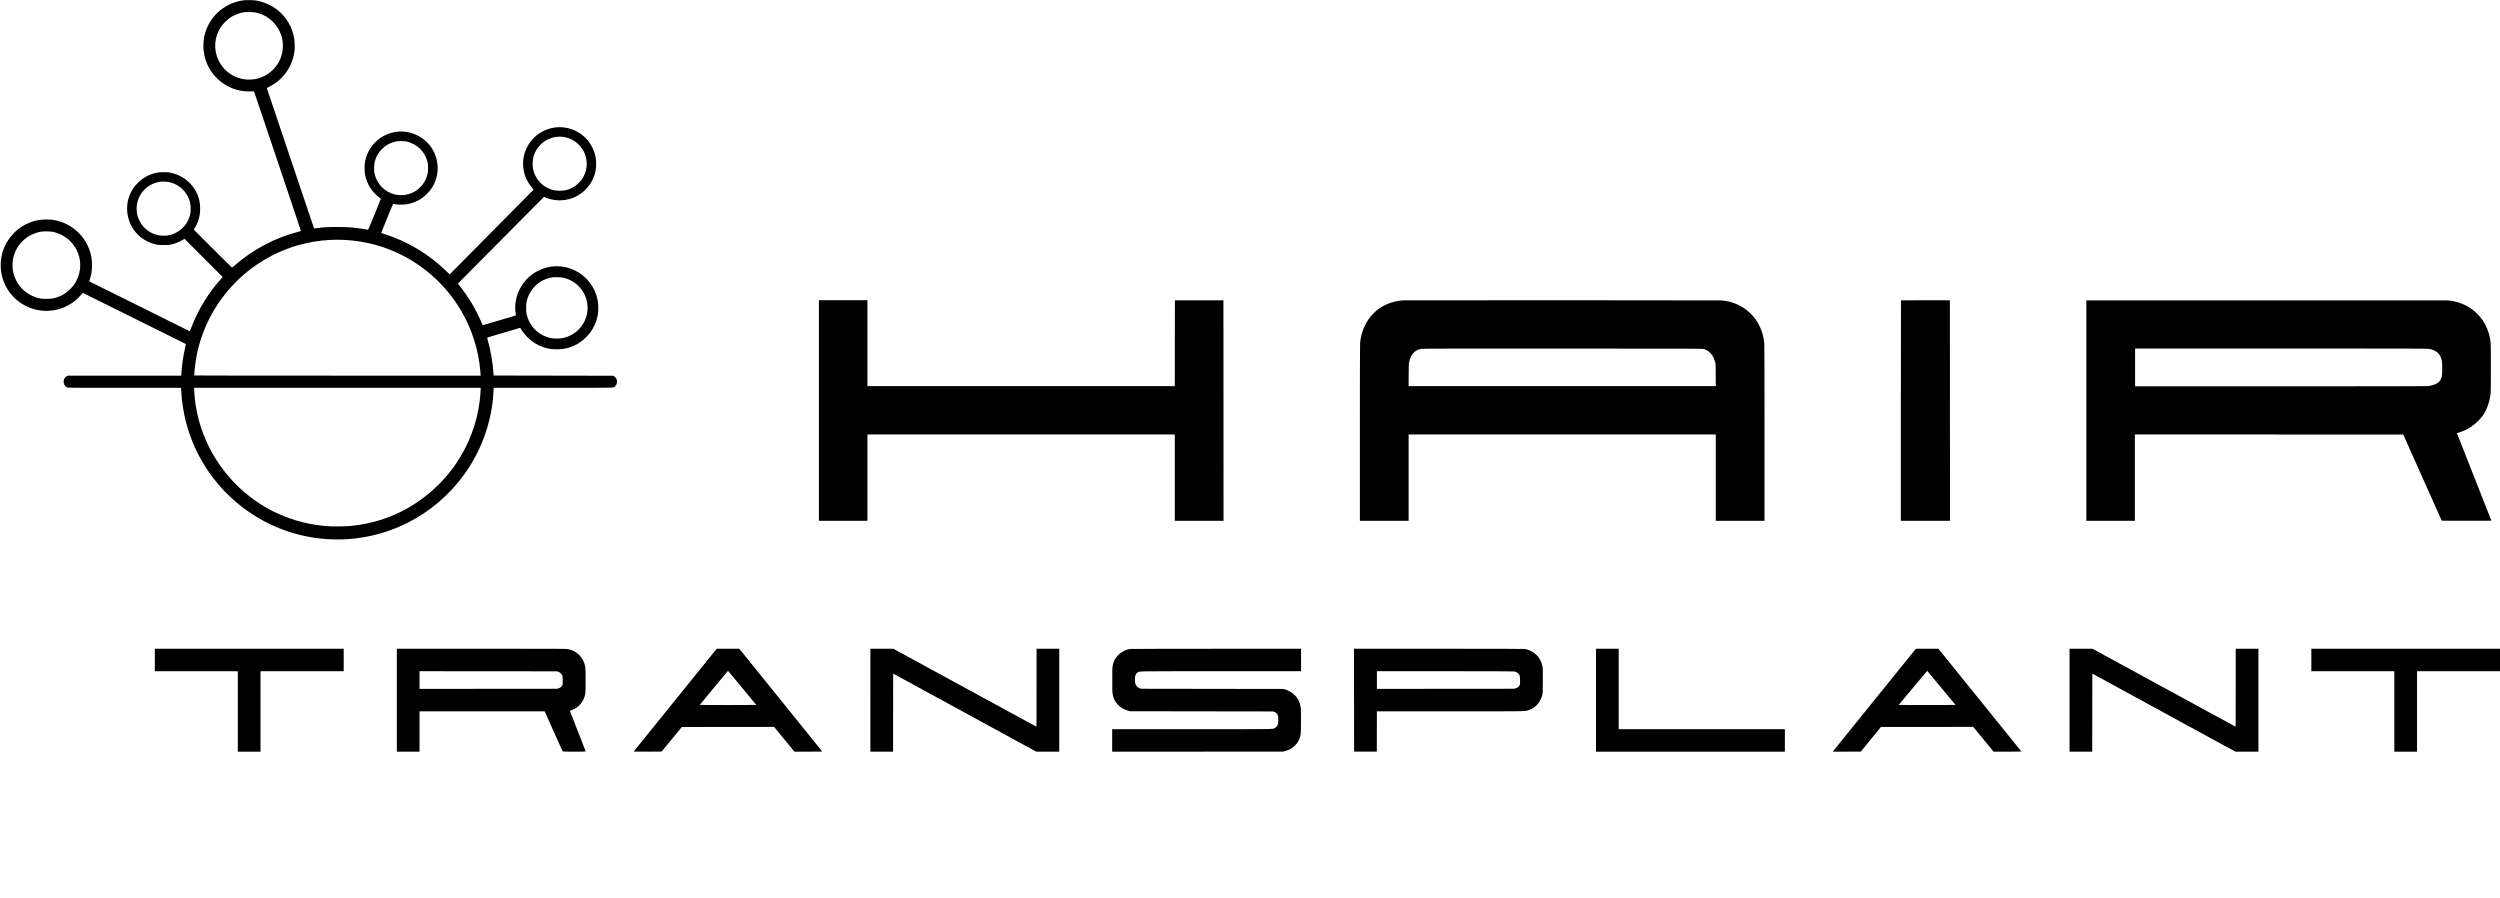 <?xml version="1.0" standalone="no"?>
<!DOCTYPE svg PUBLIC "-//W3C//DTD SVG 20010904//EN"
 "http://www.w3.org/TR/2001/REC-SVG-20010904/DTD/svg10.dtd">
<svg version="1.0" xmlns="http://www.w3.org/2000/svg"
 width="11900pt" height="4274pt" viewBox="0 0 11900 4274"
 preserveAspectRatio="xMidYMid meet">

<g transform="translate(0,4274) scale(0.1,-0.1)"
fill="#000000" stroke="none">
<path d="M11600 42726 c-851 -112 -1547 -683 -1814 -1489 -195 -591 -118
-1266 204 -1797 417 -687 1173 -1091 1965 -1050 72 4 133 4 136 1 9 -9 2240
-6643 2235 -6648 -2 -2 -73 -22 -157 -44 -1086 -281 -2150 -846 -2996 -1591
-68 -60 -126 -108 -130 -108 -5 0 -416 408 -914 906 l-906 906 62 103 c174
290 252 593 242 945 -9 324 -88 594 -251 858 -260 419 -674 705 -1166 804 -98
19 -146 23 -320 23 -174 0 -222 -4 -318 -23 -238 -48 -450 -136 -652 -269
-157 -104 -366 -312 -469 -467 -205 -308 -301 -620 -301 -976 0 -753 478
-1417 1190 -1654 206 -69 287 -80 550 -80 207 0 247 2 339 22 213 47 392 117
567 223 l86 52 909 -909 909 -909 -71 -80 c-616 -685 -1099 -1477 -1431 -2345
-33 -85 -61 -156 -62 -158 -3 -2 -4776 2365 -4785 2374 -2 2 12 57 32 121 70
227 97 401 97 643 0 268 -28 452 -106 690 -228 696 -812 1244 -1519 1425 -204
52 -334 69 -545 69 -352 -1 -639 -66 -955 -219 -207 -100 -372 -215 -544 -380
-460 -441 -700 -1026 -678 -1650 29 -805 488 -1517 1208 -1874 829 -411 1815
-257 2482 389 56 54 127 130 157 169 30 38 59 70 64 70 7 1 4895 -2425 4904
-2433 2 -2 -15 -84 -38 -182 -83 -358 -148 -790 -172 -1142 l-12 -182 -2696 0
-2695 0 -50 -24 c-63 -30 -97 -66 -131 -140 -53 -115 -18 -280 75 -357 78 -64
-140 -59 2807 -59 l2682 0 6 -107 c20 -330 41 -539 82 -803 205 -1339 773
-2592 1650 -3640 914 -1092 2130 -1905 3488 -2331 1825 -572 3819 -413 5530
443 1088 544 2023 1341 2736 2333 754 1047 1225 2292 1355 3580 13 134 35 443
35 503 l0 22 2818 0 c3154 0 2882 -7 2965 73 75 73 106 201 77 309 -17 59 -71
130 -124 163 l-49 30 -2846 5 -2846 5 -7 110 c-35 516 -126 1055 -258 1525
-21 74 -40 143 -42 154 -3 16 88 45 786 250 l790 233 54 -86 c201 -321 483
-578 816 -741 302 -147 590 -208 936 -197 253 8 441 47 670 138 657 262 1133
874 1225 1575 78 593 -114 1185 -525 1618 -600 632 -1516 801 -2295 422 -244
-118 -422 -251 -606 -453 -361 -393 -552 -942 -509 -1460 6 -76 15 -158 20
-183 4 -25 7 -46 6 -47 -3 -3 -1568 -463 -1576 -463 -3 0 -37 72 -74 161 -256
604 -621 1208 -1067 1767 l-43 53 395 397 c218 218 906 912 1529 1542 624 630
1368 1380 1655 1668 l520 522 80 -34 c236 -102 539 -151 797 -128 448 40 819
217 1126 536 168 175 291 370 375 596 81 217 112 409 104 655 -8 277 -57 475
-178 720 -170 344 -443 618 -789 791 -481 241 -1058 241 -1539 0 -205 -103
-337 -201 -492 -364 -446 -470 -592 -1120 -393 -1747 62 -193 211 -449 354
-608 34 -37 60 -71 58 -76 -3 -8 -3581 -3622 -3875 -3913 l-118 -118 -135 131
c-865 838 -1840 1426 -2960 1785 -111 36 -164 57 -162 66 1 7 127 320 280 695
185 456 281 681 289 678 7 -2 63 -12 125 -21 156 -23 450 -15 593 16 239 51
476 154 665 287 138 98 339 302 429 437 92 139 160 273 210 419 234 678 26
1434 -521 1893 -497 416 -1167 528 -1761 293 -242 -95 -432 -224 -618 -415
-253 -263 -404 -565 -471 -944 -20 -114 -17 -431 6 -555 39 -213 130 -453 238
-625 112 -178 280 -361 436 -475 66 -48 81 -64 77 -80 -2 -11 -137 -344 -299
-740 -274 -670 -296 -720 -318 -718 -13 1 -104 15 -203 32 -454 77 -701 96
-1250 96 -477 0 -625 -8 -965 -54 -74 -10 -138 -16 -141 -12 -7 7 -2249 6666
-2249 6678 1 5 54 34 119 66 524 254 929 725 1110 1292 72 223 101 415 101
656 0 1074 -768 1973 -1840 2154 -132 22 -455 28 -590 11z m585 -584 c123 -28
213 -57 314 -102 493 -216 850 -672 947 -1206 24 -133 24 -411 0 -541 -63
-347 -215 -637 -460 -878 -226 -222 -501 -370 -811 -435 -133 -27 -361 -37
-502 -20 -480 55 -905 318 -1167 722 -315 484 -349 1088 -91 1603 31 61 86
153 123 205 82 116 269 305 378 383 199 141 449 243 689 283 122 20 464 12
580 -14z m14684 -5928 c251 -45 469 -157 662 -341 246 -236 380 -533 396 -873
29 -645 -428 -1214 -1064 -1325 -48 -8 -146 -15 -223 -15 -219 0 -385 38 -573
130 -332 164 -585 476 -677 834 -62 244 -49 522 35 756 107 296 338 561 613
703 270 140 539 182 831 131z m-7531 -209 c247 -48 480 -172 663 -354 173
-173 280 -360 347 -610 23 -87 25 -115 26 -291 1 -158 -3 -210 -18 -275 -60
-257 -164 -451 -338 -631 -198 -205 -445 -334 -726 -380 -118 -19 -349 -14
-460 10 -514 113 -895 498 -1008 1021 -26 122 -24 369 5 505 39 185 117 356
232 511 72 97 242 255 343 318 153 95 348 166 521 190 94 13 311 6 413 -14z
m-11303 -1930 c394 -81 718 -324 899 -675 106 -207 141 -352 141 -595 0 -177
-7 -225 -51 -374 -139 -463 -545 -817 -1029 -897 -121 -19 -350 -15 -465 10
-388 84 -706 327 -884 676 -93 181 -132 329 -142 530 -18 361 118 710 378 971
200 199 462 329 744 368 95 14 313 6 409 -14z m-5503 -2374 c254 -55 494 -171
701 -339 150 -121 323 -335 407 -502 238 -471 239 -1001 5 -1470 -72 -145
-163 -269 -300 -406 -237 -238 -486 -374 -818 -446 -138 -30 -485 -33 -617 -5
-695 146 -1196 671 -1301 1362 -15 102 -15 346 0 450 107 708 647 1254 1358
1370 129 21 436 13 565 -14z m13888 -381 c979 -56 1902 -304 2750 -742 1139
-587 2089 -1477 2747 -2573 531 -885 859 -1894 943 -2905 5 -69 12 -151 15
-182 l5 -58 -6815 0 c-3747 0 -6816 3 -6818 8 -6 11 11 230 34 427 149 1307
682 2547 1534 3570 422 508 907 944 1455 1310 428 285 817 491 1282 676 897
358 1908 523 2868 469z m10412 -1804 c642 -151 1104 -706 1135 -1361 27 -580
-291 -1120 -812 -1380 -128 -63 -219 -95 -365 -126 -139 -30 -408 -33 -545 -6
-603 118 -1050 556 -1181 1158 -27 120 -27 448 0 569 48 223 137 421 265 591
233 310 553 505 941 575 52 9 134 12 265 9 160 -3 207 -7 297 -29z m-3952
-5303 c0 -86 -24 -382 -45 -550 -128 -1051 -506 -2062 -1105 -2958 -701 -1049
-1732 -1920 -2875 -2431 -698 -311 -1376 -489 -2175 -570 -212 -21 -786 -30
-1020 -15 -1715 107 -3281 822 -4475 2042 -1166 1192 -1859 2766 -1941 4412
l-7 137 6821 0 6822 0 0 -67z"/>
<path d="M38980 23200 l0 -5250 1155 0 1155 0 0 2055 0 2055 7315 0 7315 0 0
-2055 0 -2055 1160 0 1160 0 -2 5248 -3 5247 -1155 0 -1155 0 -3 -2042 -2
-2043 -7315 0 -7315 0 0 2045 0 2045 -1155 0 -1155 0 0 -5250z"/>
<path d="M66820 28443 c-452 -20 -883 -171 -1228 -430 -104 -79 -279 -249
-361 -352 -279 -351 -446 -778 -490 -1251 -8 -79 -11 -1412 -11 -4287 l0
-4173 1160 0 1160 0 0 2055 0 2055 7310 0 7310 0 0 -2055 0 -2055 1160 0 1160
0 0 4169 c0 2786 -3 4203 -10 4272 -38 383 -147 718 -330 1019 -363 596 -1007
981 -1725 1030 -124 9 -14919 12 -15105 3z m14275 -2316 c278 -81 451 -278
543 -616 l26 -96 4 -527 3 -528 -7311 0 -7311 0 4 533 c3 494 5 538 24 622 83
363 268 565 569 619 68 12 1010 14 6734 13 6320 -2 6658 -3 6715 -20z"/>
<path d="M90487 28443 c-4 -3 -7 -2366 -7 -5250 l0 -5243 1170 0 1170 0 -2
5248 -3 5247 -1161 3 c-638 1 -1164 -1 -1167 -5z"/>
<path d="M107853 28442 l-8543 -2 0 -5245 0 -5245 1155 0 1155 0 0 2055 0
2055 6387 -2 6387 -3 917 -2050 917 -2050 1182 -3 c945 -2 1181 0 1177 10 -32
78 -1631 4138 -1634 4151 -4 11 0 17 11 17 38 0 300 96 411 150 346 170 671
458 862 765 161 257 260 550 310 910 16 119 18 229 18 1280 0 1210 0 1199 -46
1430 -121 603 -455 1099 -961 1429 -307 200 -725 334 -1088 348 -41 2 -3919 2
-8617 0z m7747 -2307 c120 -18 187 -38 275 -82 210 -106 319 -262 360 -518 10
-62 15 -169 15 -345 0 -344 -22 -452 -117 -577 -52 -70 -102 -108 -201 -155
-108 -51 -248 -86 -392 -98 -71 -6 -2728 -10 -7012 -10 l-6898 0 0 900 0 900
6938 0 c6014 0 6950 -2 7032 -15z"/>
<path d="M7370 11325 l0 -535 1975 0 1975 0 0 -1915 0 -1915 540 0 540 0 0
1915 0 1915 1980 0 1980 0 0 535 0 535 -4495 0 -4495 0 0 -535z"/>
<path d="M18890 9410 l0 -2450 540 0 540 0 0 960 0 960 2978 0 2978 0 424
-947 c233 -522 428 -954 433 -960 12 -17 1097 -19 1097 -3 0 6 -169 439 -375
963 -206 523 -375 958 -377 965 -2 8 22 21 67 36 354 115 607 417 667 796 19
123 19 1153 -1 1260 -82 450 -395 772 -834 855 -70 13 -554 15 -4108 15
l-4029 0 0 -2450z m7694 1351 c75 -30 147 -96 177 -164 23 -49 24 -64 24 -247
0 -184 -1 -198 -23 -243 -28 -56 -81 -96 -173 -129 l-64 -23 -3277 -3 -3278
-2 0 420 0 420 3278 -2 3277 -3 59 -24z"/>
<path d="M32139 9412 l-1977 -2447 661 -3 c652 -2 662 -2 682 18 11 11 229
276 485 588 l466 567 2196 3 2196 2 484 -590 483 -590 663 0 c364 0 662 2 662
6 0 3 -889 1105 -1976 2450 l-1975 2444 -537 -1 -537 0 -1976 -2447z m3861
-227 c0 -3 -606 -5 -1346 -5 -992 0 -1345 3 -1342 11 2 6 305 373 672 815
l669 803 674 -809 c370 -445 673 -812 673 -815z"/>
<path d="M41430 9410 l0 -2450 540 0 540 0 2 1858 3 1858 3405 -1857 3405
-1858 548 0 547 -1 0 2450 0 2450 -540 0 -540 0 0 -1856 c0 -1764 -1 -1856
-17 -1849 -10 3 -1544 838 -3410 1856 l-3392 1849 -545 0 -546 0 0 -2450z"/>
<path d="M53795 11849 c-266 -38 -536 -207 -684 -430 -69 -102 -111 -206 -143
-350 -23 -102 -23 -115 -23 -699 0 -585 0 -597 23 -700 44 -197 115 -339 230
-462 141 -149 295 -241 503 -299 l84 -24 3410 -5 3410 -5 53 -22 c152 -62 199
-166 190 -426 -4 -118 -8 -139 -33 -195 -29 -66 -65 -104 -138 -147 -100 -58
155 -55 -3959 -55 l-3778 0 0 -535 0 -535 4073 2 4072 3 99 27 c330 91 586
326 684 628 55 166 55 167 59 760 3 368 1 587 -7 650 -29 255 -123 455 -290
621 -129 129 -266 210 -445 266 l-90 28 -3395 5 -3395 5 -55 22 c-177 73 -241
204 -227 464 10 166 44 243 131 294 99 58 -155 55 3979 55 l3797 0 0 535 0
535 -4037 -1 c-2221 -1 -4065 -5 -4098 -10z"/>
<path d="M64452 9413 l3 -2448 540 0 540 0 3 958 2 957 3479 0 c3800 0 3552
-4 3736 56 328 107 557 357 656 714 23 84 23 93 27 670 3 516 1 596 -14 680
-47 264 -171 478 -367 635 -134 107 -316 187 -487 215 -44 6 -1373 10 -4093
10 l-4027 0 2 -2447z m7630 1366 c125 -27 220 -102 255 -202 15 -43 18 -84 18
-232 0 -174 -1 -182 -26 -230 -32 -62 -85 -104 -175 -135 l-69 -25 -3272 -3
-3273 -2 0 420 0 420 3245 0 c2349 0 3259 -3 3297 -11z"/>
<path d="M75970 9410 l0 -2450 4495 0 4495 0 0 535 0 535 -3955 0 -3955 0 0
1915 0 1915 -540 0 -540 0 0 -2450z"/>
<path d="M89235 9434 c-1078 -1334 -1968 -2436 -1978 -2450 l-19 -24 668 2
669 3 480 587 480 587 2196 0 2196 1 483 -590 484 -590 664 0 c365 0 662 4
660 8 -1 5 -891 1107 -1977 2450 l-1974 2442 -536 0 -536 -1 -1960 -2425z
m3175 561 l673 -810 -676 -3 c-373 -1 -981 -1 -1352 0 l-676 3 677 813 c373
447 678 811 679 810 1 -2 305 -367 675 -813z"/>
<path d="M98510 9410 l0 -2450 540 0 540 0 2 1858 3 1858 3405 -1858 3405
-1857 548 0 547 -1 0 2450 0 2450 -540 0 -540 0 0 -1856 c0 -1764 -1 -1856
-17 -1849 -10 3 -1544 838 -3410 1856 l-3392 1849 -545 0 -546 0 0 -2450z"/>
<path d="M110020 11325 l0 -535 1975 0 1975 0 0 -1915 0 -1915 540 0 540 0 0
1915 0 1915 1975 0 1975 0 0 535 0 535 -4490 0 -4490 0 0 -535z"/>
</g>
</svg>
